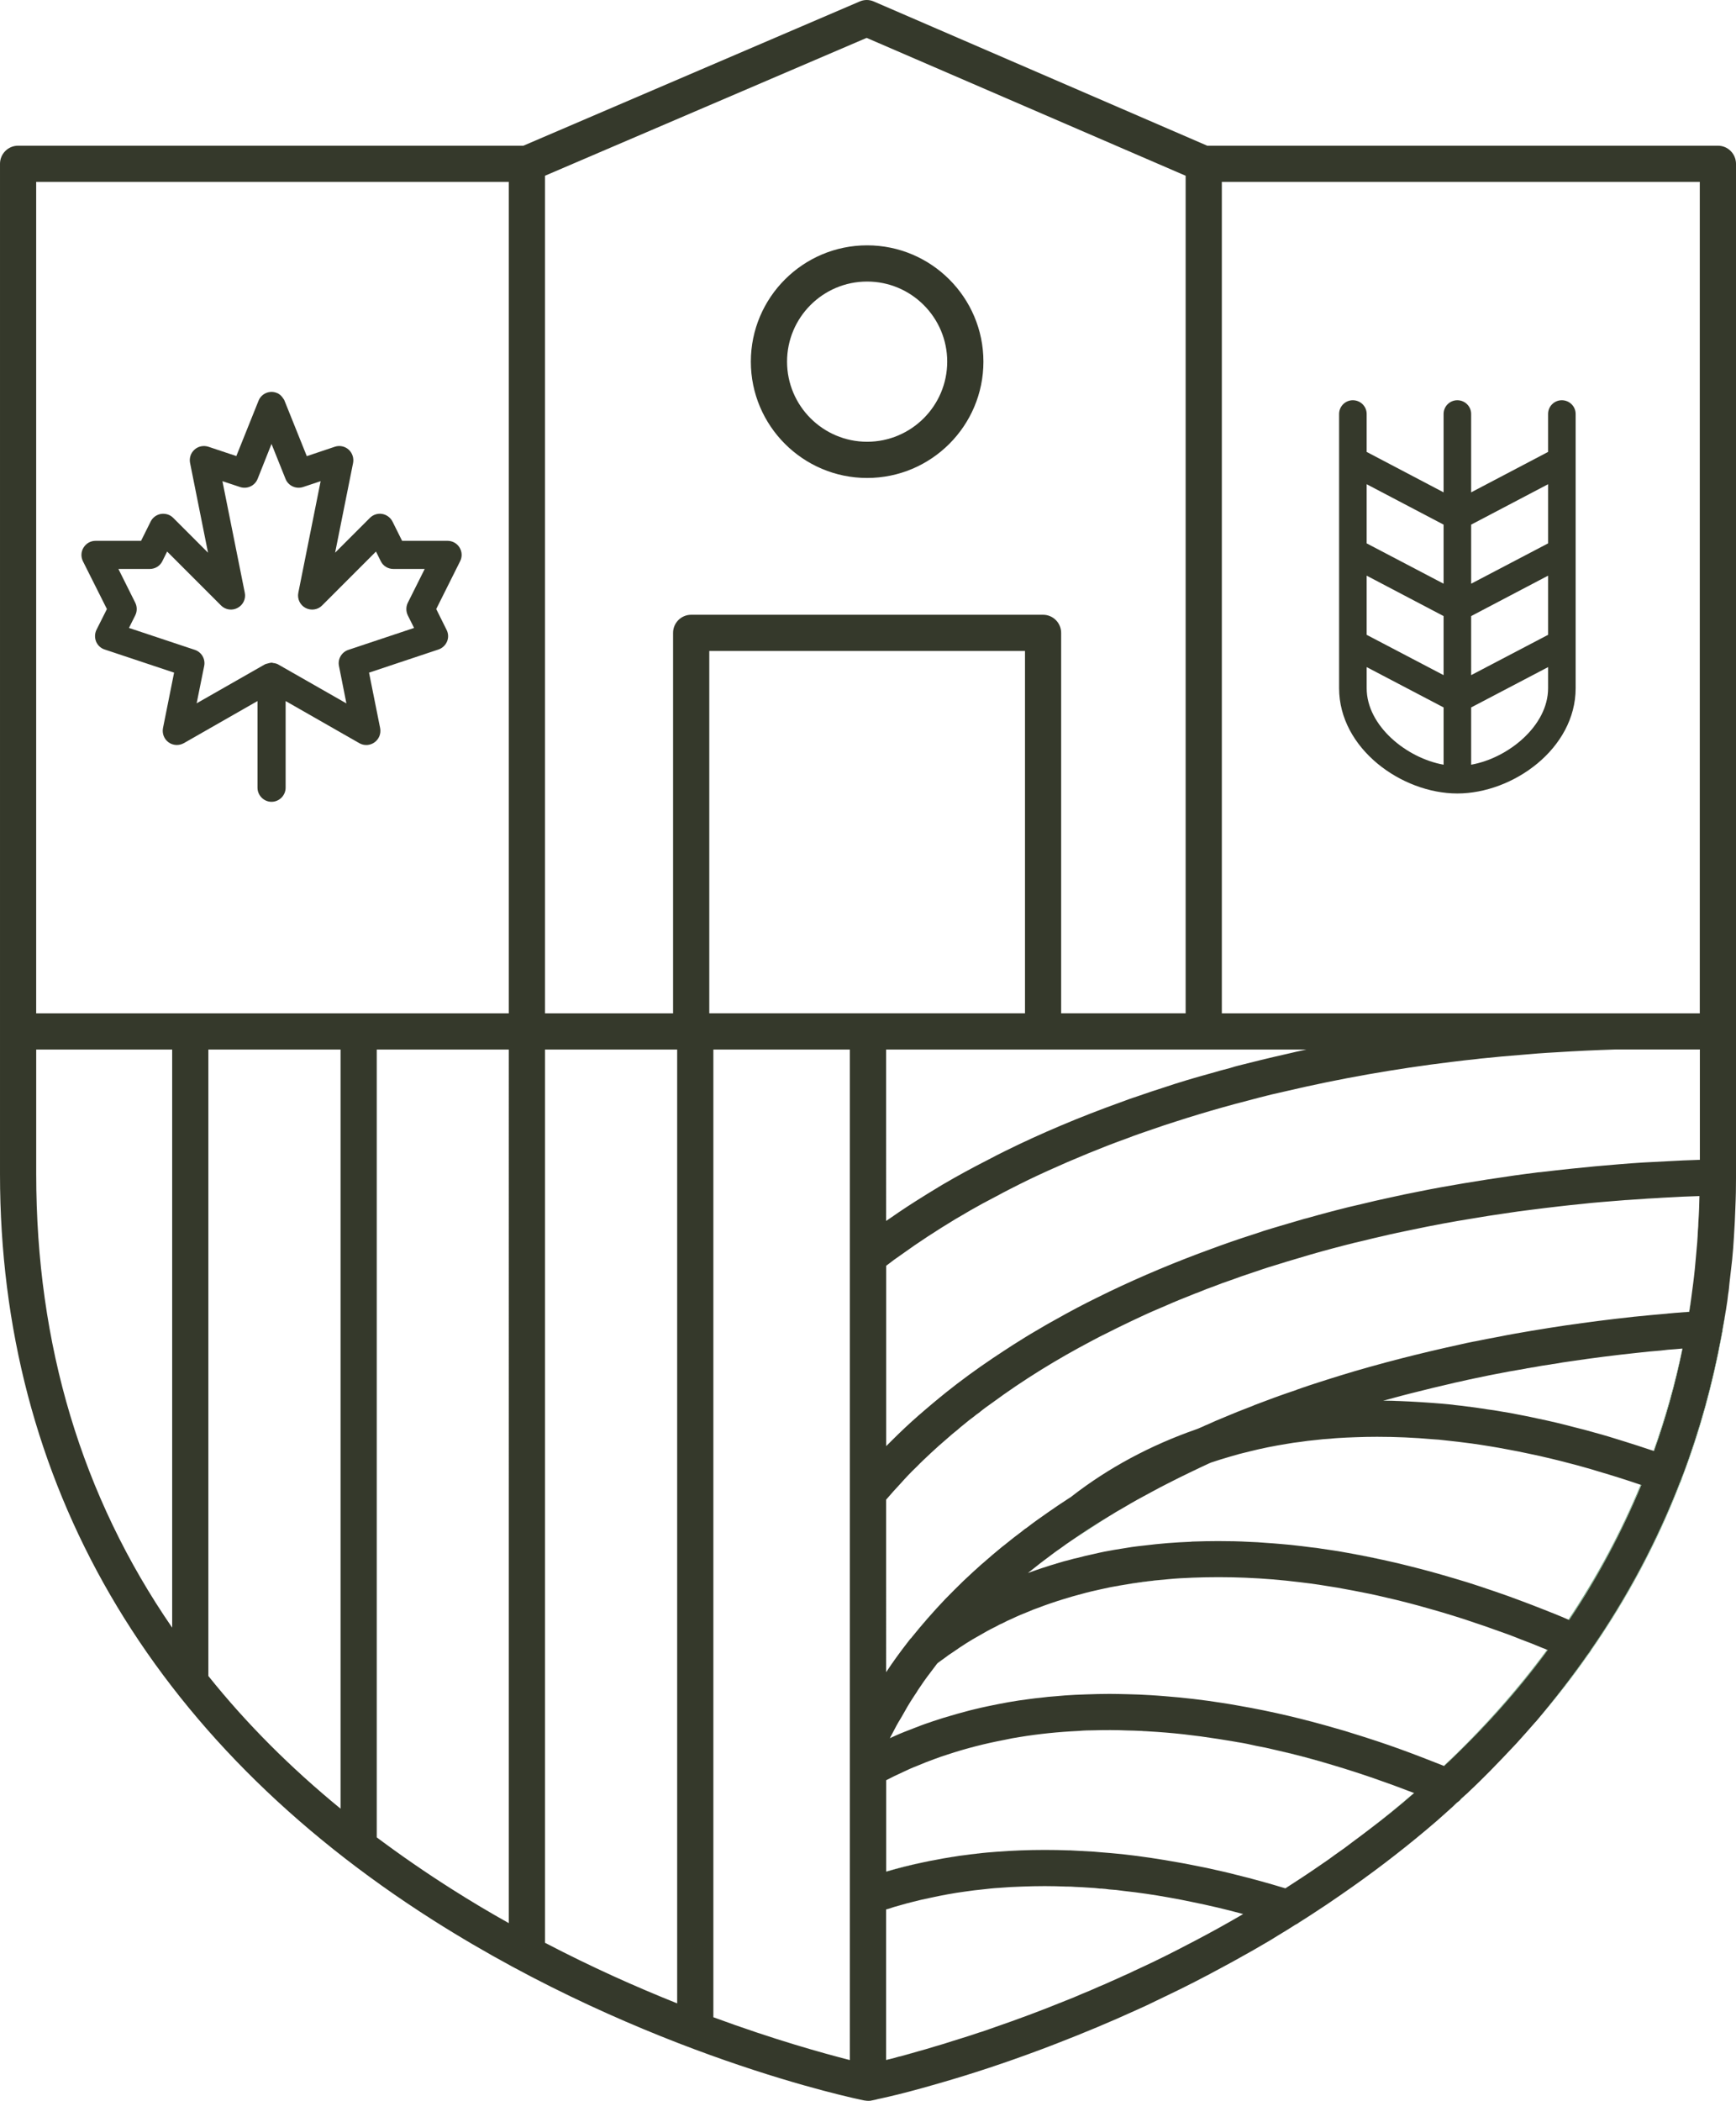 <svg version="1.1" xmlns="http://www.w3.org/2000/svg" xmlns:xlink="http://www.w3.org/1999/xlink" x="0px" y="0px"
	width="137.792px" height="166.716px" viewBox="213.618 0.001 137.792 166.716"
	enable-background="new 213.618 0.001 137.792 166.716" xml:space="preserve">
	<path fill="#73A681" d="M288.441,165.241c-0.575,0.178-1.125,0.325-1.624,0.465C287.316,165.566,287.854,165.404,288.441,165.241"/>
	<path fill="#73A681" d="M312.311,151.889c-0.075,0.035-0.15,0.088-0.227,0.125c0.063-0.037,0.14-0.074,0.201-0.125H312.311z"/>
	<path fill="#73A681" d="M317.745,151.915c-0.236,0.162-0.486,0.323-0.726,0.476c-0.137,0.088-0.236,0.161-0.375,0.237
	c0.025-0.015,0.038-0.024,0.051-0.053C317.046,152.363,317.394,152.139,317.745,151.915"/>
	<path fill="#35392B" d="M349.972,11.563h-40.534L282.982,0.122c-0.363-0.162-0.775-0.162-1.137,0l-26.682,11.441h-40.107
	c-0.799,0-1.438,0.65-1.438,1.437v80.168c0,24.443,11.894,44.932,34.39,59.221c16.899,10.729,33.524,14.164,34.227,14.301h0.024
	c0.088,0.015,0.175,0.027,0.263,0.027c0.087,0,0.187,0,0.273-0.027c0.037-0.012,0.149-0.022,0.313-0.063
	c0.125-0.035,0.287-0.074,0.474-0.111c0.688-0.149,1.801-0.412,3.236-0.813c0.499-0.139,1.037-0.301,1.624-0.463
	c2.16-0.623,4.834-1.484,7.869-2.623c0.425-0.162,0.861-0.324,1.299-0.498c1.973-0.764,4.085-1.639,6.296-2.648
	c0.249-0.113,0.487-0.225,0.736-0.336c0.487-0.238,0.987-0.477,1.484-0.715c1.5-0.711,3.036-1.496,4.6-2.35
	c0.512-0.271,1.036-0.561,1.561-0.859c0.525-0.287,1.051-0.588,1.574-0.898c0.399-0.227,0.799-0.463,1.188-0.713
	c0.462-0.274,0.925-0.563,1.387-0.86c0.022,0,0.05-0.025,0.075-0.039c0.036-0.011,0.074-0.037,0.11-0.062
	c0.015,0,0.015-0.014,0.025-0.014c0.023-0.012,0.038-0.023,0.05-0.051c0.351-0.211,0.7-0.438,1.049-0.66
	c0.015-0.016,0.026-0.016,0.038-0.025c0.775-0.5,1.537-1.012,2.286-1.535c2.361-1.625,4.609-3.336,6.72-5.11
	c0.601-0.498,1.188-1.011,1.763-1.535c0.25-0.213,0.485-0.438,0.725-0.676c0.05-0.023,0.099-0.062,0.137-0.099
	c0.015,0,0.025-0.014,0.038-0.037c0.013,0,0.024-0.014,0.038-0.026c0.011-0.013,0.037-0.037,0.048-0.062
	c0.015-0.014,0.039-0.026,0.039-0.051c0.024-0.014,0.037-0.025,0.037-0.037c0.101-0.088,0.2-0.162,0.299-0.264
	c0.113-0.088,0.227-0.199,0.338-0.313c0.563-0.523,1.101-1.063,1.638-1.601c0.712-0.726,1.412-1.463,2.099-2.196
	c0.511-0.563,1.011-1.125,1.499-1.688c0.025-0.025,0.05-0.039,0.063-0.063c1.424-1.688,2.771-3.423,4.021-5.209
	c0.136-0.188,0.274-0.363,0.386-0.563c0.015,0,0.015-0.013,0.015-0.013c2.821-4.1,5.134-8.444,6.92-13.004
	c0-0.014,0.013-0.024,0.013-0.037c0.087-0.201,0.162-0.399,0.237-0.602c0,0,0-0.014,0.013-0.023
	c1.361-3.598,2.397-7.332,3.11-11.19v-0.015c0.037-0.162,0.063-0.323,0.087-0.485v-0.013c0.088-0.45,0.162-0.897,0.237-1.362
	c0.024-0.101,0.036-0.197,0.05-0.299c0.063-0.361,0.11-0.714,0.148-1.074c0.052-0.287,0.076-0.574,0.102-0.86
	c0.075-0.613,0.148-1.238,0.213-1.851c0.062-0.625,0.112-1.263,0.147-1.888c0.051-0.76,0.087-1.534,0.113-2.311v-0.025
	c0.037-0.772,0.049-1.547,0.049-2.336V13C351.407,12.213,350.771,11.563,349.972,11.563 M227.284,129.167
	c-7.182-10.431-10.792-22.459-10.792-35.999v-9.88h10.792V129.167z M240.65,143.532c-3.997-3.271-7.508-6.796-10.493-10.529V83.288
	h10.493V143.532z M254.001,152.613c-1.497-0.838-3.01-1.735-4.521-2.698c-2.086-1.322-4.073-2.697-5.958-4.106V83.288h10.479
	V152.613z M254.001,80.415h-37.511V14.436h37.511V80.415z M267.367,158.982c-3.247-1.297-6.807-2.883-10.492-4.809V83.288h10.492
	V158.982z M267.042,50.224v30.191h-10.168V13.948l25.532-10.941l25.32,10.941v66.466h-9.881v-30.19
	c0-0.787-0.639-1.437-1.438-1.437H268.48C267.681,48.787,267.042,49.437,267.042,50.224 M317.32,83.288
	c-0.525,0.111-1.049,0.225-1.562,0.35c-0.676,0.148-1.351,0.312-2.023,0.473c-0.6,0.15-1.212,0.302-1.811,0.451
	c-0.227,0.062-0.438,0.111-0.65,0.187c-0.499,0.125-0.999,0.265-1.499,0.412c-1.299,0.353-2.585,0.737-3.847,1.162
	c-0.625,0.198-1.264,0.411-1.874,0.625c-0.5,0.161-0.999,0.338-1.486,0.524c-3.236,1.162-6.321,2.461-9.219,3.896
	c-0.424,0.213-0.851,0.424-1.263,0.648c-1.262,0.639-2.497,1.313-3.685,2.01c-0.399,0.238-0.787,0.477-1.174,0.715
	c-0.101,0.063-0.2,0.125-0.3,0.188c-0.888,0.549-1.749,1.111-2.586,1.697c-0.125,0.09-0.264,0.176-0.389,0.264V83.288H317.32z
	M281.071,163.48c-2.099-0.537-5.982-1.61-10.831-3.397V83.288h10.831V163.48z M269.916,51.659h25.059v28.755h-25.059V51.659z
	M312.085,152.014c-1.224,0.713-2.446,1.387-3.658,2.021c-0.477,0.25-0.938,0.486-1.399,0.725c-1.147,0.59-2.286,1.139-3.385,1.639
	c-0.287,0.148-0.574,0.273-0.861,0.398c-0.326,0.148-0.649,0.301-0.975,0.438c-0.325,0.148-0.649,0.3-0.977,0.425
	c-0.462,0.213-0.911,0.401-1.348,0.575c-0.438,0.199-0.875,0.373-1.299,0.537c-1.986,0.812-3.86,1.5-5.561,2.086
	c-0.36,0.125-0.698,0.25-1.035,0.363c-0.09,0.021-0.162,0.049-0.237,0.07c-0.476,0.164-0.938,0.314-1.387,0.451
	c-0.264,0.086-0.514,0.162-0.764,0.238c-0.5,0.162-0.974,0.311-1.423,0.436c-0.451,0.141-0.887,0.266-1.288,0.375
	c-0.499,0.15-0.974,0.275-1.386,0.391c-0.087,0.012-0.175,0.037-0.262,0.062c-0.162,0.051-0.313,0.088-0.462,0.125
	c-0.09,0.024-0.177,0.051-0.265,0.063c-0.062,0.021-0.11,0.037-0.162,0.049v-11.955c0.052-0.012,0.102-0.036,0.15-0.036
	c0.325-0.111,0.648-0.214,0.987-0.3c0.3-0.088,0.61-0.174,0.924-0.25c0.474-0.125,0.962-0.237,1.462-0.338
	c0.911-0.199,1.836-0.373,2.785-0.498c0.449-0.063,0.887-0.125,1.337-0.164c0.436-0.049,0.874-0.102,1.324-0.125
	c0.6-0.049,1.198-0.086,1.811-0.102c0.6-0.023,1.212-0.037,1.824-0.037c0.561,0,1.137,0.014,1.711,0.037
	c0.224,0,0.45,0,0.686,0.025c0.375,0.012,0.75,0.037,1.139,0.063c0.288,0.014,0.574,0.037,0.86,0.074
	c0.015-0.012,0.015-0.012,0.026,0h0.023c0.025-0.012,0.051-0.012,0.063,0c0.2,0.016,0.387,0.025,0.587,0.063
	c0.4,0.024,0.787,0.063,1.188,0.125c1.174,0.125,2.358,0.301,3.547,0.514c0.61,0.102,1.212,0.227,1.822,0.352
	c1.351,0.273,2.697,0.586,4.072,0.961h0.025C312.236,151.924,312.16,151.977,312.085,152.014 M322.217,145.243
	c-0.412,0.313-0.837,0.639-1.264,0.948c-0.397,0.313-0.798,0.601-1.197,0.875c-0.024,0.023-0.063,0.052-0.089,0.063
	c-0.425,0.313-0.837,0.611-1.272,0.898c-0.9,0.623-1.812,1.223-2.748,1.824h-0.013c-1.313-0.4-2.623-0.763-3.909-1.076
	c-0.375-0.099-0.75-0.187-1.124-0.273c-0.8-0.188-1.574-0.352-2.361-0.5c-0.35-0.072-0.7-0.139-1.049-0.197
	c-1.512-0.275-3.011-0.5-4.485-0.662c-0.61-0.063-1.224-0.113-1.836-0.162c-0.148-0.016-0.299-0.024-0.448-0.039
	c-0.612-0.037-1.236-0.073-1.85-0.102h-0.1c-0.639-0.023-1.274-0.035-1.911-0.035c-1.313,0-2.601,0.051-3.861,0.148
	c-0.484,0.037-0.973,0.074-1.447,0.137c-0.037,0-0.089,0-0.125,0.016c-0.274,0.023-0.551,0.062-0.824,0.099
	c-0.352,0.039-0.699,0.088-1.051,0.151c-0.05,0-0.099,0.011-0.147,0.023c-0.425,0.063-0.85,0.139-1.275,0.227
	c-0.299,0.049-0.599,0.109-0.886,0.174c-1.012,0.212-2.012,0.462-2.986,0.748v-7.256c0.427-0.227,0.852-0.424,1.286-0.625
	c0.39-0.188,0.775-0.362,1.174-0.514c0.438-0.188,0.875-0.359,1.324-0.523c0.363-0.137,0.727-0.262,1.087-0.375
	c1.462-0.485,2.986-0.875,4.562-1.172c0.375-0.088,0.749-0.151,1.137-0.213c1.523-0.25,3.097-0.412,4.709-0.488
	c0.399-0.036,0.813-0.049,1.223-0.049c0.863-0.026,1.737-0.026,2.624,0.013c0.362,0,0.737,0.024,1.112,0.036
	c0.049,0,0.099,0,0.149,0.013c0.148,0,0.313,0.015,0.462,0.024c0.898,0.052,1.8,0.125,2.724,0.226
	c0.924,0.103,1.848,0.228,2.785,0.375c0.487,0.073,0.962,0.162,1.449,0.237c0.038,0.013,0.088,0.023,0.125,0.023
	c0.475,0.074,0.962,0.176,1.437,0.287c0.5,0.088,1.011,0.199,1.523,0.324c1.522,0.336,3.073,0.748,4.635,1.227
	c2.098,0.625,4.209,1.357,6.357,2.187h0.024C324.702,143.307,323.478,144.292,322.217,145.243 M328.237,140.148
	c-0.013-0.016-0.023-0.016-0.023-0.016c-0.589-0.234-1.177-0.463-1.764-0.688c-0.573-0.226-1.161-0.438-1.734-0.648
	c-0.589-0.213-1.161-0.412-1.736-0.602c-0.712-0.236-1.411-0.461-2.111-0.674c-0.212-0.074-0.413-0.125-0.61-0.188
	c-0.177-0.051-0.351-0.101-0.514-0.147c-2.646-0.775-5.259-1.388-7.794-1.824c-0.449-0.076-0.898-0.164-1.349-0.226
	c-1.512-0.237-2.998-0.411-4.46-0.524c-0.412-0.037-0.813-0.063-1.211-0.088c-0.602-0.037-1.188-0.062-1.774-0.074
	c-0.499-0.012-0.987-0.025-1.474-0.025c-0.625,0-1.236,0.016-1.851,0.039c-0.3,0.014-0.599,0.023-0.897,0.035
	c-0.525,0.025-1.037,0.064-1.549,0.113c-0.375,0.024-0.764,0.063-1.139,0.113c-0.312,0.022-0.625,0.073-0.936,0.11
	c-0.563,0.074-1.112,0.149-1.662,0.25c-0.537,0.101-1.074,0.199-1.599,0.313c-0.352,0.076-0.699,0.149-1.05,0.238
	c-0.274,0.061-0.551,0.137-0.824,0.213c-0.389,0.098-0.773,0.211-1.148,0.323c-0.362,0.099-0.725,0.214-1.087,0.336
	c-0.175,0.052-0.35,0.111-0.525,0.177c-0.462,0.147-0.91,0.323-1.359,0.5c-0.45,0.174-0.912,0.348-1.352,0.549
	c-0.147,0.063-0.299,0.137-0.447,0.201v-0.015c0.212-0.412,0.36-0.688,0.535-1.012c0.074-0.125,0.15-0.275,0.25-0.427
	c0.102-0.174,0.227-0.375,0.363-0.625c0.299-0.549,0.637-1.073,0.999-1.61c0.011-0.035,0.037-0.072,0.063-0.11
	c0.312-0.476,0.637-0.938,0.984-1.388l0.537-0.713l0.015-0.013c0,0,0-0.012,0.013-0.012l0.012-0.025
	c0.163-0.125,0.325-0.237,0.487-0.35c0.263-0.201,0.524-0.391,0.8-0.563c0.337-0.236,0.675-0.464,1.011-0.675
	c0.313-0.2,0.613-0.375,0.926-0.549c0.463-0.274,0.938-0.539,1.425-0.774c0.162-0.088,0.312-0.177,0.475-0.236
	c0.261-0.139,0.537-0.276,0.812-0.389c0.438-0.213,0.888-0.397,1.338-0.574c0.225-0.103,0.447-0.188,0.675-0.264
	c0.674-0.261,1.373-0.498,2.073-0.712c0.475-0.147,0.947-0.286,1.437-0.411c0.487-0.138,0.986-0.25,1.486-0.361
	c0.485-0.112,0.975-0.213,1.461-0.286c0.013-0.015,0.023-0.015,0.051-0.015c1.249-0.226,2.522-0.397,3.822-0.5
	c0.647-0.063,1.311-0.101,1.973-0.125c2.736-0.11,5.596,0,8.532,0.362c0.549,0.063,1.111,0.138,1.674,0.226
	c0.848,0.125,1.698,0.272,2.548,0.438c0.862,0.162,1.725,0.336,2.598,0.549c0.574,0.125,1.161,0.275,1.75,0.425
	c0.587,0.151,1.175,0.313,1.773,0.487c0.587,0.162,1.173,0.336,1.773,0.523c0.587,0.176,1.187,0.375,1.799,0.587
	c0.537,0.177,1.074,0.36,1.623,0.563c0.662,0.225,1.337,0.475,2.012,0.75c0.537,0.197,1.074,0.408,1.611,0.637
	c0.147,0.051,0.287,0.111,0.437,0.176c0.013,0.012,0.038,0.012,0.05,0.023C334.083,134.189,331.335,137.249,328.237,140.148
	M338.167,128.557c-0.023-0.016-0.051-0.027-0.063-0.027c-0.712-0.313-1.438-0.598-2.136-0.872c-0.515-0.201-1.024-0.4-1.536-0.589
	c-0.75-0.286-1.487-0.549-2.226-0.799c-0.36-0.125-0.724-0.237-1.072-0.362c-0.712-0.236-1.426-0.462-2.124-0.662
	c-0.602-0.175-1.188-0.349-1.786-0.513c-0.587-0.162-1.188-0.313-1.774-0.461c-0.586-0.149-1.162-0.289-1.749-0.414
	c-1.161-0.26-2.31-0.485-3.46-0.688c-0.287-0.051-0.561-0.1-0.849-0.139c-0.287-0.037-0.563-0.086-0.852-0.125
	c-0.272-0.049-0.561-0.086-0.836-0.111c-0.287-0.037-0.573-0.072-0.849-0.109h-0.026c-0.484-0.063-0.973-0.112-1.461-0.151
	c-0.424-0.037-0.86-0.074-1.287-0.099c-0.425-0.037-0.849-0.063-1.271-0.076c-0.852-0.049-1.688-0.063-2.511-0.063
	c-0.662,0-1.324,0.015-1.976,0.037c-0.062,0-0.111,0-0.174,0.015c-0.625,0.022-1.249,0.063-1.874,0.11
	c-0.612,0.051-1.224,0.112-1.824,0.188c-0.338,0.037-0.674,0.074-1.012,0.123c-0.462,0.076-0.938,0.15-1.399,0.226
	c-0.512,0.088-1.035,0.188-1.549,0.313c-0.474,0.099-0.949,0.211-1.412,0.336c-0.162,0.025-0.322,0.074-0.498,0.125
	c-0.361,0.086-0.725,0.188-1.073,0.299c-0.025,0-0.052,0.013-0.075,0.025c-0.264,0.074-0.512,0.15-0.762,0.236
	c-0.487,0.148-0.976,0.326-1.463,0.5c0.676-0.549,1.373-1.086,2.086-1.609c0.176-0.125,0.339-0.25,0.514-0.363
	c0.013-0.012,0.037-0.024,0.05-0.037c0.274-0.2,0.549-0.399,0.837-0.588c0.938-0.649,1.923-1.287,2.937-1.897
	c0.398-0.25,0.799-0.485,1.224-0.726c0.688-0.411,1.386-0.799,2.098-1.174c0.477-0.262,0.95-0.512,1.424-0.748
	c0.563-0.289,1.113-0.563,1.688-0.838c0.511-0.25,1.05-0.5,1.587-0.75c0.011,0,0.037-0.012,0.049-0.012l0.015-0.014l0.062-0.023
	c0.463-0.152,0.938-0.301,1.412-0.439c0.523-0.161,1.049-0.299,1.586-0.424c0.987-0.25,1.986-0.448,3.01-0.612
	c0.337-0.062,0.674-0.109,1.025-0.148c0.397-0.063,0.799-0.112,1.211-0.149c0.4-0.049,0.8-0.088,1.212-0.109
	c0.2-0.025,0.399-0.039,0.599-0.051c0.438-0.023,0.889-0.053,1.338-0.064c0.573-0.023,1.16-0.035,1.748-0.035
	c1.462,0,2.948,0.063,4.473,0.199c0.273,0.014,0.55,0.035,0.825,0.072c0.735,0.076,1.474,0.164,2.223,0.264
	c0.475,0.064,0.937,0.139,1.412,0.215c0.462,0.072,0.936,0.16,1.411,0.25c0.563,0.101,1.124,0.213,1.697,0.338
	c0.563,0.109,1.139,0.248,1.726,0.385c0.55,0.125,1.11,0.277,1.686,0.427c0.302,0.073,0.612,0.162,0.924,0.25
	c0.401,0.11,0.802,0.226,1.199,0.351c1.113,0.325,2.226,0.676,3.35,1.061c0.013,0,0.035,0.014,0.05,0.014
	C342.352,121.572,340.453,125.146,338.167,128.557 M344.9,115.152c-0.013,0-0.025-0.012-0.037-0.012
	c-0.063-0.024-0.125-0.053-0.188-0.063c-0.737-0.248-1.462-0.484-2.198-0.711c-0.787-0.25-1.574-0.488-2.362-0.699
	c-0.499-0.149-0.999-0.272-1.499-0.397c-0.984-0.265-1.983-0.5-2.959-0.701c-0.487-0.113-0.987-0.211-1.462-0.299
	c-0.486-0.103-0.974-0.189-1.461-0.263c-0.363-0.063-0.712-0.125-1.062-0.164c-0.188-0.036-0.375-0.063-0.563-0.086
	c-0.25-0.036-0.488-0.075-0.725-0.103c-0.063-0.012-0.125-0.022-0.188-0.022c-0.35-0.051-0.7-0.09-1.049-0.125
	c-0.175-0.024-0.35-0.051-0.524-0.063c-0.176-0.012-0.35-0.037-0.523-0.049c-0.575-0.05-1.15-0.088-1.712-0.125
	c-0.574-0.037-1.138-0.063-1.698-0.086c-0.425-0.015-0.837-0.027-1.262-0.027l0.013-0.012h0.011c0.913-0.248,1.837-0.5,2.774-0.726
	c0.749-0.188,1.499-0.375,2.272-0.549c0.074-0.015,0.149-0.039,0.226-0.052c0.25-0.063,0.5-0.125,0.763-0.174
	c0.749-0.178,1.51-0.326,2.272-0.488c0.138-0.022,0.286-0.051,0.448-0.088c0.813-0.162,1.638-0.313,2.461-0.448
	c0.112-0.022,0.227-0.052,0.352-0.063c0.099-0.024,0.199-0.037,0.3-0.05c0.024,0,0.063-0.014,0.087-0.014
	c0.375-0.074,0.737-0.138,1.112-0.187c0.037,0,0.075-0.014,0.112-0.014c0.137-0.025,0.262-0.051,0.398-0.063
	c0.424-0.076,0.836-0.149,1.262-0.201c1.748-0.26,3.522-0.485,5.31-0.674c0.599-0.074,1.212-0.125,1.811-0.174
	c0.4-0.053,0.799-0.09,1.2-0.113c0.087-0.012,0.174-0.012,0.274-0.024c0.088-0.013,0.175-0.013,0.263-0.022v0.012h0.012
	C346.599,109.818,345.838,112.529,344.9,115.152 M348.423,96.991c0,0.225-0.014,0.438-0.037,0.661
	c-0.025,0.638-0.075,1.273-0.14,1.912c-0.062,0.761-0.136,1.521-0.235,2.285c-0.051,0.375-0.102,0.762-0.149,1.137
	c-0.05,0.373-0.101,0.748-0.163,1.123c-0.262,0.015-0.512,0.023-0.762,0.052c-0.25,0.014-0.512,0.037-0.762,0.063
	c-0.075,0-0.162,0.012-0.237,0.024c-0.837,0.074-1.688,0.147-2.524,0.235c-0.062,0-0.137,0.013-0.198,0.023
	c-1.812,0.189-3.599,0.428-5.358,0.678c-0.9,0.138-1.786,0.271-2.673,0.424c-0.874,0.148-1.761,0.3-2.623,0.476
	c-0.624,0.11-1.237,0.235-1.85,0.36c-0.051,0.013-0.1,0.013-0.149,0.025c-0.362,0.072-0.726,0.148-1.087,0.234
	c-0.813,0.176-1.623,0.363-2.423,0.551c-0.736,0.178-1.461,0.352-2.175,0.537c-0.823,0.213-1.647,0.428-2.473,0.662
	c-0.812,0.227-1.624,0.461-2.423,0.711c-0.688,0.215-1.375,0.426-2.049,0.65c-0.275,0.088-0.537,0.174-0.813,0.274h-0.011
	c-0.188,0.063-0.363,0.125-0.537,0.187c-0.025,0.014-0.063,0.027-0.088,0.039c-0.45,0.149-0.887,0.299-1.337,0.461
	c-0.15,0.051-0.3,0.115-0.449,0.162c-0.5,0.188-1.012,0.375-1.499,0.563c-0.1,0.05-0.201,0.088-0.3,0.125
	c-0.725,0.272-1.438,0.562-2.136,0.858c-0.438,0.177-0.875,0.363-1.3,0.563c-0.024,0.013-0.063,0.022-0.089,0.036
	c-0.073,0.023-0.147,0.063-0.224,0.102c-0.151,0.063-0.287,0.125-0.438,0.188c-0.024,0.014-0.037,0.014-0.063,0.021
	c-0.024,0.016-0.037,0.016-0.063,0.027c-3.646,1.271-6.981,3.059-9.893,5.319c-0.013,0.012-0.013,0.022-0.026,0.022
	c0,0-0.013,0-0.013,0.015c-0.062,0.036-0.136,0.088-0.198,0.125c-0.573,0.375-1.137,0.747-1.687,1.137
	c-0.574,0.397-1.137,0.8-1.688,1.226c-0.073,0.037-0.137,0.086-0.213,0.149c-0.023,0.022-0.062,0.05-0.088,0.074
	c-0.485,0.36-0.949,0.726-1.41,1.101c-0.074,0.051-0.149,0.11-0.225,0.174c-0.512,0.424-1.025,0.852-1.512,1.287
	c-0.051,0.037-0.102,0.088-0.149,0.125c-0.475,0.424-0.938,0.852-1.399,1.287c-0.486,0.473-0.975,0.961-1.448,1.446
	c-0.938,0.985-1.823,2-2.648,3.022v0.013c-0.05,0.036-0.087,0.088-0.125,0.125c-0.074,0.088-0.137,0.188-0.212,0.274
	c-0.6,0.773-1.174,1.562-1.699,2.361V119.01c0.374-0.439,0.764-0.875,1.176-1.314c0.387-0.436,0.8-0.872,1.234-1.284
	c0.363-0.375,0.75-0.736,1.15-1.111c0.398-0.375,0.824-0.75,1.249-1.112c0.287-0.261,0.587-0.511,0.887-0.748
	c0.15-0.138,0.299-0.263,0.463-0.388c0.262-0.227,0.537-0.438,0.824-0.649c0.112-0.101,0.25-0.199,0.375-0.285
	c0.348-0.287,0.711-0.553,1.073-0.803c2.424-1.785,5.084-3.435,7.957-4.943c0.397-0.213,0.813-0.428,1.225-0.625
	c0.274-0.139,0.549-0.273,0.824-0.412c0.587-0.287,1.186-0.574,1.786-0.852c0.662-0.312,1.337-0.599,2.011-0.885
	c0.675-0.302,1.362-0.576,2.062-0.853c0.161-0.062,0.323-0.138,0.487-0.187c0.412-0.176,0.836-0.338,1.261-0.488
	c0.438-0.176,0.889-0.338,1.336-0.487c0.526-0.196,1.074-0.388,1.612-0.562c0.612-0.213,1.237-0.424,1.874-0.612
	c0.6-0.187,1.199-0.375,1.813-0.55c1.224-0.375,2.46-0.713,3.71-1.036c0.484-0.125,0.984-0.25,1.484-0.361
	c0.499-0.125,1.014-0.25,1.524-0.362c0.772-0.188,1.561-0.351,2.36-0.513c1.587-0.338,3.196-0.637,4.835-0.899
	c0.812-0.138,1.636-0.271,2.46-0.386c0.725-0.112,1.447-0.213,2.174-0.301c0.725-0.088,1.462-0.188,2.185-0.265
	c0.613-0.073,1.227-0.137,1.851-0.198c0.463-0.052,0.938-0.101,1.411-0.138c0.601-0.051,1.213-0.1,1.837-0.149
	c0.1-0.015,0.212-0.015,0.323-0.022c0.551-0.039,1.112-0.076,1.674-0.115c0.227-0.01,0.438-0.021,0.662-0.035
	c0.287-0.023,0.563-0.037,0.851-0.051c0.85-0.049,1.686-0.088,2.536-0.111C348.497,95.604,348.473,96.305,348.423,96.991
	M348.535,92.042c-0.86,0.024-1.724,0.063-2.586,0.112c-0.637,0.037-1.287,0.063-1.923,0.101c-0.637,0.037-1.274,0.088-1.911,0.14
	c-0.625,0.049-1.262,0.11-1.886,0.162c-0.638,0.063-1.262,0.125-1.887,0.188c-0.824,0.088-1.639,0.176-2.448,0.275
	c-0.151,0.01-0.3,0.022-0.449,0.049c-0.538,0.063-1.075,0.139-1.6,0.211c-0.138,0.016-0.287,0.039-0.424,0.063
	c-1.226,0.175-2.426,0.361-3.623,0.562c-1.199,0.201-2.388,0.412-3.548,0.65c-0.774,0.147-1.55,0.313-2.323,0.485
	c-0.763,0.162-1.523,0.338-2.285,0.524c-0.637,0.138-1.275,0.3-1.899,0.461c-0.148,0.039-0.299,0.076-0.437,0.113
	c-0.649,0.174-1.313,0.351-1.961,0.537c-0.125,0.025-0.25,0.063-0.375,0.1c-0.602,0.177-1.199,0.351-1.786,0.525
	c-0.438,0.125-0.862,0.262-1.275,0.387c-0.299,0.101-0.599,0.201-0.897,0.299c-1.139,0.363-2.248,0.75-3.322,1.15
	c-0.313,0.111-0.625,0.225-0.949,0.35c-2.811,1.063-5.497,2.224-8.033,3.486c-1.124,0.549-2.222,1.135-3.283,1.734
	c-0.486,0.264-0.964,0.537-1.438,0.824c-0.674,0.387-1.336,0.801-1.985,1.213c-0.524,0.336-1.051,0.688-1.573,1.033
	c-1.3,0.875-2.536,1.775-3.725,2.727c-0.349,0.287-0.697,0.561-1.036,0.85c-0.375,0.312-0.75,0.638-1.125,0.961
	c-0.734,0.638-1.446,1.313-2.135,1.998l-0.45,0.451v-14.315c0.4-0.312,0.801-0.611,1.226-0.898c1.35-0.975,2.771-1.897,4.26-2.799
	c0.387-0.226,0.774-0.446,1.174-0.687c0.649-0.375,1.324-0.737,1.999-1.086c0.412-0.227,0.824-0.438,1.236-0.651
	c0.462-0.234,0.936-0.474,1.424-0.711c2.01-0.962,4.122-1.873,6.308-2.724c0.487-0.188,0.976-0.373,1.476-0.549
	c0.675-0.264,1.374-0.5,2.073-0.738c0.6-0.211,1.197-0.412,1.799-0.598c0.625-0.201,1.249-0.402,1.887-0.59
	c0.624-0.188,1.249-0.373,1.885-0.549c0.625-0.176,1.275-0.352,1.912-0.514c0.636-0.174,1.286-0.338,1.937-0.5
	c0.399-0.088,0.8-0.187,1.198-0.273c4.197-0.984,8.581-1.762,13.091-2.311c0.688-0.088,1.375-0.162,2.073-0.236
	c0.15-0.023,0.302-0.039,0.462-0.051c0.95-0.101,1.911-0.188,2.873-0.262c0.95-0.087,1.912-0.162,2.873-0.212
	c1.563-0.101,3.137-0.175,4.724-0.225h6.693v8.755h-0.003V92.042z M348.535,80.415h-37.936V14.436h37.936V80.415z"/>
	<path fill="#73A681" d="M350.259,105.945v0.015c-0.713,3.858-1.749,7.597-3.109,11.19c-0.014,0.013-0.014,0.023-0.014,0.023
	c-0.074,0.201-0.149,0.398-0.236,0.602c0.063-0.088,0.125-0.188,0.162-0.301c1.448-3.746,2.536-7.707,3.261-11.768
	c0.012-0.088,0.023-0.162,0.023-0.25C350.322,105.622,350.296,105.784,350.259,105.945 M347.149,107.034
	c-0.587,2.784-1.351,5.481-2.286,8.104c0.013,0,0.023,0.014,0.037,0.014c0.938-2.623,1.699-5.334,2.262-8.118H347.149z"/>
	<path fill="#73A681" d="M346.898,117.775c0,0.015-0.012,0.023-0.012,0.037c-1.787,4.562-4.098,8.904-6.92,13.004
	c0,0,0,0.015-0.014,0.015c-0.111,0.198-0.25,0.373-0.388,0.562c0.088-0.074,0.162-0.162,0.238-0.265
	c2.984-4.271,5.434-8.866,7.256-13.651c0.038-0.101,0.063-0.199,0.076-0.3C347.06,117.375,346.986,117.577,346.898,117.775
	M343.839,117.827c-1.536,3.709-3.461,7.307-5.734,10.705c0.014,0,0.038,0.012,0.063,0.022c2.286-3.408,4.185-6.982,5.722-10.719
	C343.875,117.836,343.85,117.827,343.839,117.827 M302.48,125.833c1.237-0.211,2.512-0.388,3.823-0.5
	C305.004,125.432,303.729,125.607,302.48,125.833 M288.027,131.991l-0.012,0.024c0.163-0.125,0.325-0.25,0.499-0.375
	C288.352,131.75,288.19,131.866,288.027,131.991 M285.968,129.965c-0.014,0-0.026,0.025-0.037,0.037
	c-0.026,0.014-0.039,0.025-0.063,0.076c0.036-0.039,0.073-0.088,0.125-0.125C285.979,129.956,285.979,129.956,285.968,129.965
	M285.993,129.943c0.823-1.024,1.711-2.036,2.646-3.024C287.69,127.893,286.805,128.907,285.993,129.943 M323.453,111.143h-0.013
	l-0.012,0.015c0.424,0,0.836,0.012,1.261,0.022C324.277,111.157,323.866,111.157,323.453,111.143"/>
	<path fill="#73A681" d="M284.257,137.922v0.016c0.148-0.063,0.299-0.141,0.448-0.201L284.257,137.922z M329.611,142.721
	c0,0.012-0.014,0.021-0.037,0.035c0,0.023-0.024,0.037-0.038,0.053c-0.013,0.021-0.037,0.049-0.05,0.062
	c0.15-0.138,0.287-0.263,0.425-0.412C329.81,142.559,329.711,142.631,329.611,142.721 M336.406,130.93
	c-2.386,3.232-5.134,6.316-8.192,9.203c0,0,0.011,0,0.022,0.016c3.1-2.899,5.848-5.959,8.221-9.194
	C336.443,130.941,336.418,130.941,336.406,130.93 M339.566,131.391c-1.25,1.785-2.598,3.521-4.021,5.209
	c1.536-1.772,2.961-3.6,4.261-5.475c0.063-0.086,0.111-0.186,0.148-0.299C339.842,131.027,339.704,131.204,339.566,131.391
	M320.243,123.17c1.148,0.199,2.299,0.428,3.46,0.688C322.542,123.583,321.38,123.359,320.243,123.17"/>
	<path fill="#73A681" d="M314.847,138.874c1.523,0.351,3.072,0.762,4.634,1.224C317.919,139.624,316.371,139.209,314.847,138.874
	M329.273,143.034c-0.236,0.235-0.474,0.461-0.724,0.674c0.286-0.25,0.574-0.513,0.861-0.774
	C329.374,142.967,329.324,143.006,329.273,143.034 M325.839,142.284c-1.161,1.012-2.373,1.998-3.622,2.961
	c1.261-0.949,2.485-1.938,3.646-2.961H325.839z M283.957,151.525v0.015c0.051-0.024,0.101-0.037,0.148-0.049
	C284.056,151.491,284.007,151.514,283.957,151.525"/>
	<path fill="#73A681" d="M283.957,148.516v0.014c0.974-0.286,1.974-0.536,2.985-0.75C285.93,147.98,284.93,148.229,283.957,148.516
	M283.957,163.465v0.016c0.05-0.016,0.101-0.024,0.162-0.051C284.056,163.443,284.006,163.456,283.957,163.465 M285.105,163.18
	c0.412-0.111,0.888-0.236,1.387-0.389C285.993,162.93,285.53,163.055,285.105,163.18"/>
	<path fill="#73A681" d="M285.655,130.354c0.075-0.088,0.138-0.188,0.213-0.272C285.78,130.141,285.717,130.252,285.655,130.354
	M285.655,130.354c0.075-0.088,0.138-0.188,0.213-0.272C285.78,130.141,285.717,130.252,285.655,130.354 M298.696,122.234
	l2.937-1.897C300.62,120.95,299.633,121.583,298.696,122.234 M285.655,130.354c0.075-0.088,0.138-0.188,0.213-0.272
	C285.78,130.141,285.717,130.252,285.655,130.354 M285.967,129.965c-0.013,0-0.024,0.025-0.037,0.037
	c-0.024,0.014-0.038,0.025-0.063,0.076c0.037-0.039,0.074-0.088,0.125-0.125C285.98,129.956,285.98,129.956,285.967,129.965
	M346.886,107.043c0.088-0.012,0.175-0.012,0.263-0.012v-0.012C347.06,107.034,346.973,107.034,346.886,107.043 M347.685,104.098
	c-0.25,0.014-0.5,0.035-0.75,0.063c0.25-0.025,0.5-0.037,0.763-0.051c0.063-0.375,0.112-0.75,0.163-1.125
	C347.799,103.361,347.749,103.736,347.685,104.098 M350.346,105.447v0.013c-0.023,0.162-0.049,0.326-0.087,0.487
	c0.024-0.073,0.05-0.161,0.063-0.237c0.101-0.537,0.188-1.086,0.262-1.625C350.509,104.545,350.433,104.999,350.346,105.447
	M283.957,114.75v0.014l0.449-0.447C284.257,114.454,284.105,114.602,283.957,114.75 M285.655,130.354
	c0.075-0.088,0.138-0.188,0.213-0.272C285.78,130.141,285.717,130.252,285.655,130.354"/>
	<path fill="#35392B" d="M282.444,37.931c-5.089,0-9.229-4.141-9.229-9.231c0-5.088,4.142-9.23,9.229-9.23
	c5.091,0,9.231,4.142,9.231,9.23C291.676,33.79,287.535,37.931,282.444,37.931 M282.444,22.344c-3.507,0-6.355,2.851-6.355,6.356
	c0,3.506,2.85,6.357,6.355,6.357s6.357-2.851,6.357-6.357C288.802,25.195,285.95,22.344,282.444,22.344"/>
	<path fill="#35392B" d="M250.094,43.45c-0.209-0.336-0.566-0.531-0.955-0.531h-3.605l-0.762-1.53
	c-0.164-0.321-0.471-0.546-0.828-0.605c-0.353-0.06-0.719,0.067-0.964,0.313l-2.763,2.763l1.427-7.122
	c0.073-0.389-0.061-0.799-0.358-1.062c-0.291-0.261-0.717-0.35-1.09-0.224L237.97,36.2l-1.792-4.457l-0.053-0.082
	c-0.156-0.247-0.328-0.404-0.537-0.478c-0.566-0.231-1.225,0.045-1.449,0.619l-1.763,4.391l-2.216-0.74
	c-0.389-0.126-0.807-0.037-1.098,0.224c-0.3,0.262-0.435,0.665-0.358,1.062l1.426,7.122l-2.762-2.763
	c-0.247-0.254-0.612-0.365-0.971-0.313c-0.354,0.059-0.665,0.284-0.821,0.605l-0.762,1.53h-3.613c-0.389,0-0.738,0.195-0.948,0.531
	c-0.209,0.328-0.225,0.739-0.053,1.089l1.904,3.793l-0.829,1.65c-0.143,0.291-0.149,0.635-0.03,0.933
	c0.128,0.299,0.374,0.531,0.68,0.627l5.511,1.837l-0.882,4.405c-0.081,0.425,0.091,0.874,0.447,1.127
	c0.345,0.254,0.829,0.276,1.203,0.067l5.853-3.345v6.876c0,0.612,0.502,1.12,1.112,1.12c0.62,0,1.12-0.508,1.12-1.12v-6.876
	l5.854,3.345c0.381,0.217,0.852,0.187,1.201-0.067c0.358-0.253,0.53-0.694,0.448-1.127l-0.882-4.405l5.511-1.837
	c0.307-0.104,0.553-0.336,0.68-0.634c0.127-0.299,0.111-0.635-0.037-0.926l-0.821-1.65l1.896-3.793
	C250.318,44.189,250.296,43.778,250.094,43.45 M240.523,52.849l0.59,2.972l-5.443-3.107c-0.044-0.022-0.081-0.029-0.11-0.045
	c-0.099-0.037-0.173-0.044-0.246-0.051c-0.022-0.008-0.037-0.008-0.054-0.016l-0.142-0.015l-0.022,0.015
	c-0.073,0.008-0.142,0.023-0.238,0.053l-0.143,0.037c-0.037,0.015-0.06,0.022-0.097,0.045l-5.391,3.076l0.598-2.964
	c0.111-0.553-0.209-1.098-0.74-1.276l-5.231-1.741l0.5-1c0.155-0.313,0.155-0.686,0-1.001l-1.337-2.679h2.485
	c0.426,0,0.813-0.232,1-0.613l0.382-0.769l4.277,4.278c0.343,0.351,0.889,0.426,1.313,0.195c0.44-0.232,0.673-0.717,0.574-1.203
	l-1.775-8.854l1.396,0.463c0.562,0.186,1.173-0.09,1.396-0.642l1.104-2.777l1.113,2.777c0.216,0.545,0.828,0.828,1.396,0.642
	l1.39-0.463l-1.771,8.854c-0.097,0.486,0.135,0.971,0.567,1.203c0.434,0.231,0.979,0.156,1.322-0.195l4.275-4.278l0.382,0.769
	c0.188,0.381,0.574,0.613,1.001,0.613h2.485l-1.344,2.687c-0.15,0.307-0.15,0.68,0,0.993l0.5,1l-5.218,1.741
	C240.732,51.751,240.411,52.304,240.523,52.849"/>
	<path fill="#35392B" d="M337.583,31.763c-0.602,0-1.089,0.488-1.089,1.089v3.012l-6.106,3.208v-6.22
	c0-0.601-0.489-1.089-1.098-1.089c-0.602,0-1.09,0.488-1.09,1.089v6.22l-6.106-3.208v-3.012c0-0.601-0.489-1.089-1.098-1.089
	c-0.602,0-1.089,0.488-1.089,1.089v21.763c0,4.785,4.958,8.354,9.383,8.354c4.433,0,9.392-3.569,9.392-8.354V32.852
	C338.681,32.25,338.193,31.763,337.583,31.763 M328.201,56.141v4.544c-2.931-0.518-6.106-3.08-6.106-6.07V52.94L328.201,56.141z
	M322.094,38.427l6.106,3.207v4.687l-6.106-3.2V38.427z M322.094,45.684l6.106,3.207v4.687l-6.106-3.199V45.684z M336.495,54.615
	c0,2.99-3.179,5.552-6.106,6.07v-4.544l6.106-3.201V54.615z M336.495,50.378l-6.106,3.199V48.89l6.106-3.207V50.378z
	M336.495,43.121l-6.106,3.2v-4.687l6.106-3.207V43.121z"/>
</svg>
